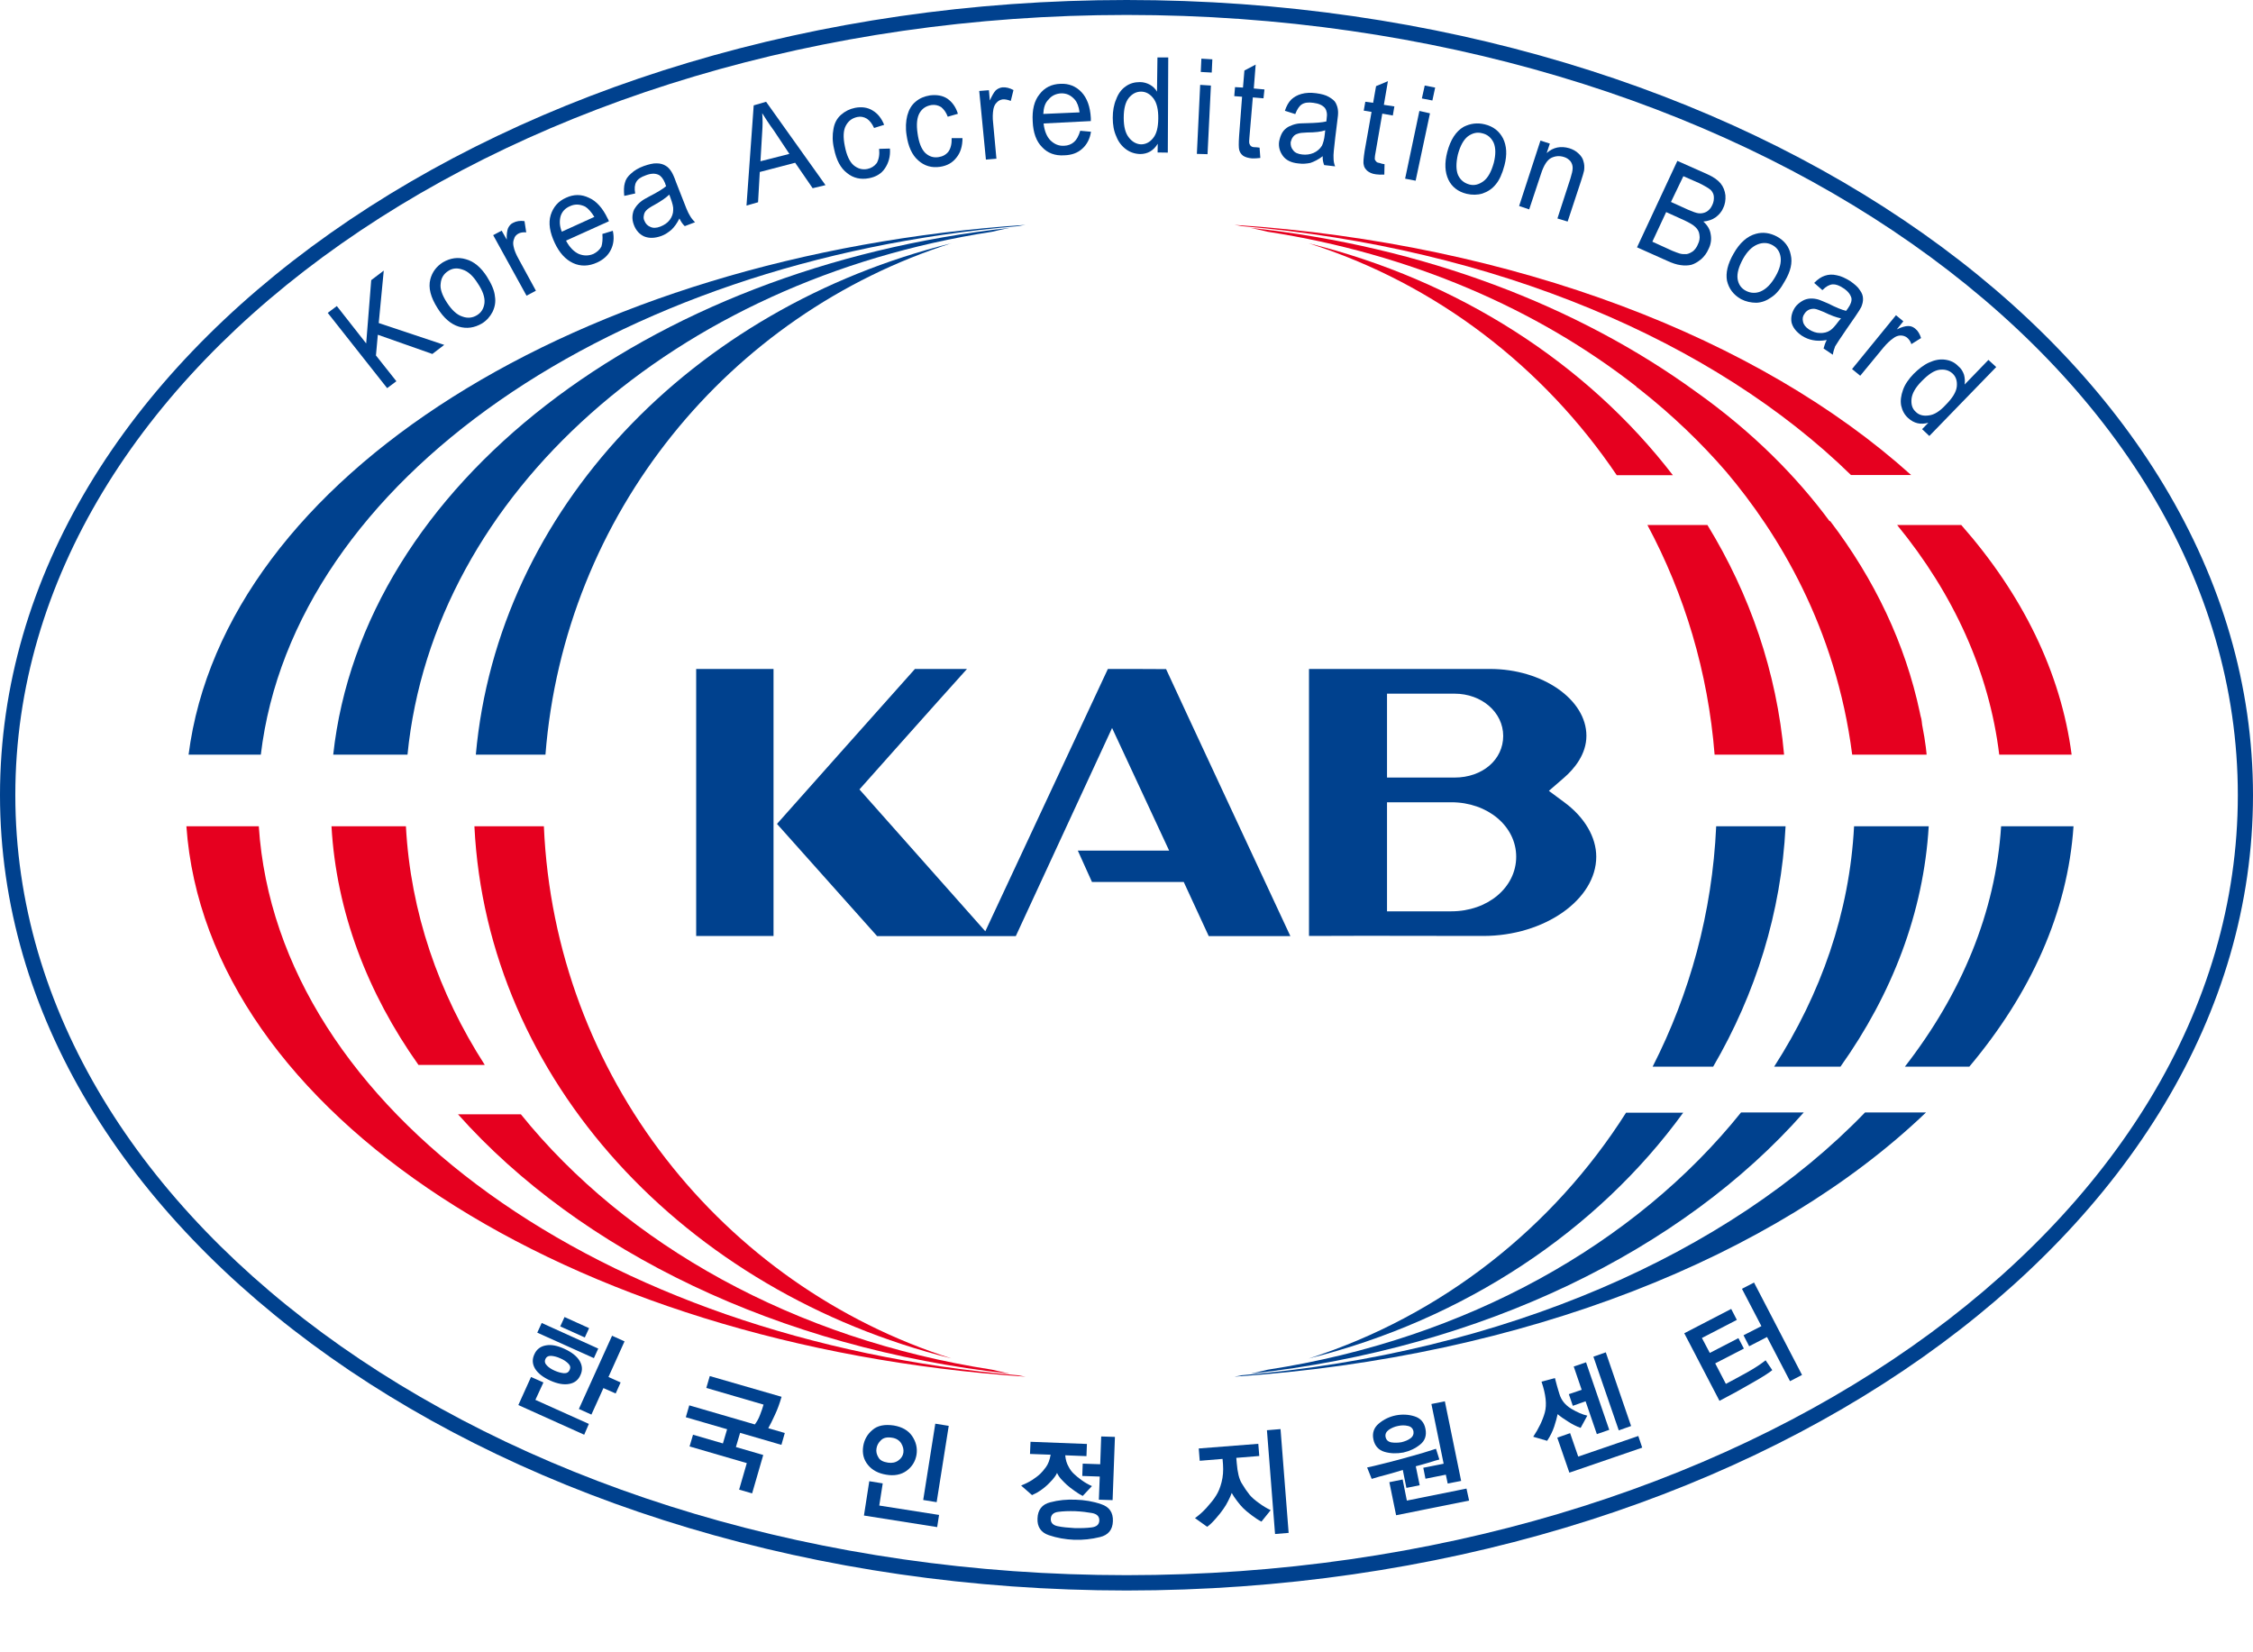 <svg width="30" height="22" viewBox="0 0 30 22" fill="none" xmlns="http://www.w3.org/2000/svg">
<g clip-path="url(#clip0_683_2528)">
<path d="M5.155 5.168L4.364 4.166L4.485 4.075L4.876 4.573L4.943 3.73L5.11 3.603L5.043 4.301L5.915 4.592L5.757 4.713L5.031 4.457L5.006 4.733L5.278 5.076L5.155 5.168Z" fill="#00418E"/>
<path d="M5.828 4.106C5.734 3.959 5.701 3.832 5.73 3.718C5.755 3.624 5.809 3.549 5.897 3.493C5.997 3.435 6.097 3.42 6.205 3.452C6.311 3.481 6.405 3.56 6.484 3.684C6.546 3.782 6.584 3.871 6.59 3.944C6.603 4.019 6.59 4.087 6.559 4.152C6.526 4.216 6.48 4.268 6.419 4.306C6.317 4.366 6.215 4.38 6.109 4.349C6.003 4.316 5.909 4.235 5.828 4.106ZM5.951 4.029C6.015 4.127 6.082 4.191 6.155 4.214C6.226 4.241 6.292 4.233 6.351 4.197C6.409 4.162 6.442 4.108 6.451 4.035C6.459 3.959 6.428 3.871 6.361 3.772C6.301 3.676 6.234 3.614 6.163 3.591C6.09 3.564 6.026 3.57 5.97 3.607C5.909 3.645 5.874 3.701 5.868 3.774C5.857 3.842 5.886 3.929 5.951 4.029Z" fill="#00418E"/>
<path d="M7.011 3.937L6.567 3.131L6.68 3.071L6.748 3.191C6.744 3.121 6.753 3.069 6.765 3.038C6.78 3.008 6.8 2.981 6.832 2.967C6.875 2.944 6.925 2.936 6.984 2.944L7.007 3.094C6.967 3.09 6.927 3.096 6.9 3.112C6.873 3.129 6.852 3.15 6.846 3.179C6.832 3.21 6.83 3.241 6.838 3.279C6.848 3.333 6.873 3.389 6.905 3.447L7.136 3.871L7.011 3.937Z" fill="#00418E"/>
<path d="M8.021 3.115L8.16 3.073C8.181 3.169 8.17 3.254 8.135 3.324C8.1 3.397 8.039 3.455 7.952 3.495C7.839 3.547 7.731 3.549 7.631 3.503C7.529 3.455 7.448 3.366 7.386 3.233C7.321 3.094 7.3 2.969 7.333 2.863C7.367 2.757 7.431 2.68 7.537 2.633C7.64 2.585 7.742 2.585 7.841 2.633C7.941 2.676 8.025 2.77 8.091 2.909C8.096 2.915 8.102 2.928 8.108 2.946L7.537 3.204C7.583 3.293 7.642 3.351 7.706 3.381C7.773 3.408 7.837 3.408 7.902 3.381C7.948 3.358 7.985 3.326 8.008 3.283C8.021 3.241 8.027 3.183 8.021 3.115ZM7.481 3.085L7.914 2.888C7.875 2.824 7.831 2.774 7.792 2.751C7.723 2.718 7.656 2.714 7.59 2.745C7.527 2.772 7.485 2.815 7.465 2.878C7.448 2.94 7.45 3.011 7.481 3.085Z" fill="#00418E"/>
<path d="M9.047 2.909C9.014 2.975 8.98 3.021 8.941 3.059C8.899 3.094 8.858 3.123 8.806 3.142C8.718 3.173 8.645 3.175 8.577 3.148C8.514 3.119 8.468 3.067 8.441 2.996C8.425 2.955 8.418 2.913 8.422 2.872C8.427 2.83 8.437 2.793 8.46 2.764C8.481 2.732 8.506 2.705 8.539 2.68C8.56 2.662 8.599 2.641 8.649 2.614C8.751 2.562 8.826 2.516 8.87 2.479C8.86 2.458 8.858 2.446 8.856 2.439C8.831 2.379 8.801 2.342 8.768 2.327C8.722 2.306 8.666 2.308 8.597 2.335C8.533 2.358 8.493 2.385 8.472 2.423C8.452 2.458 8.445 2.508 8.458 2.576L8.312 2.608C8.306 2.541 8.306 2.483 8.32 2.437C8.331 2.389 8.358 2.348 8.406 2.308C8.447 2.269 8.504 2.236 8.572 2.211C8.639 2.188 8.695 2.173 8.745 2.175C8.795 2.175 8.833 2.188 8.864 2.207C8.893 2.223 8.92 2.252 8.943 2.29C8.958 2.315 8.978 2.356 9.001 2.423L9.076 2.614C9.126 2.747 9.162 2.834 9.184 2.867C9.203 2.903 9.228 2.932 9.255 2.959L9.118 3.011C9.087 2.982 9.066 2.948 9.047 2.909ZM8.912 2.591C8.87 2.631 8.808 2.676 8.714 2.728C8.66 2.757 8.626 2.78 8.608 2.799C8.589 2.818 8.577 2.84 8.574 2.865C8.568 2.89 8.568 2.915 8.581 2.94C8.597 2.98 8.624 3.007 8.66 3.021C8.695 3.038 8.739 3.038 8.793 3.017C8.845 2.996 8.887 2.969 8.918 2.928C8.947 2.888 8.964 2.845 8.964 2.795C8.968 2.757 8.953 2.705 8.93 2.641L8.912 2.591Z" fill="#00418E"/>
<path d="M9.94 2.737L10.036 1.403L10.201 1.355L10.992 2.465L10.821 2.506L10.588 2.167L10.117 2.29L10.094 2.693L9.94 2.737ZM10.126 2.147L10.511 2.049L10.305 1.739C10.238 1.648 10.188 1.569 10.149 1.507C10.157 1.59 10.155 1.675 10.149 1.758L10.126 2.147Z" fill="#00418E"/>
<path d="M11.706 1.982L11.85 1.978C11.858 2.084 11.831 2.171 11.783 2.242C11.735 2.315 11.66 2.356 11.571 2.373C11.46 2.394 11.36 2.371 11.279 2.304C11.192 2.238 11.136 2.13 11.106 1.982C11.083 1.885 11.083 1.795 11.098 1.718C11.111 1.637 11.146 1.575 11.198 1.529C11.252 1.481 11.315 1.45 11.385 1.436C11.473 1.419 11.554 1.43 11.619 1.471C11.687 1.511 11.737 1.573 11.773 1.662L11.639 1.704C11.612 1.646 11.581 1.606 11.544 1.581C11.502 1.556 11.46 1.548 11.415 1.558C11.346 1.573 11.296 1.61 11.262 1.675C11.229 1.737 11.225 1.828 11.25 1.949C11.273 2.067 11.312 2.151 11.364 2.198C11.421 2.246 11.481 2.263 11.548 2.25C11.6 2.24 11.643 2.213 11.675 2.171C11.702 2.121 11.714 2.061 11.706 1.982Z" fill="#00418E"/>
<path d="M12.672 1.839H12.816C12.816 1.947 12.789 2.034 12.735 2.099C12.681 2.169 12.61 2.207 12.518 2.221C12.406 2.238 12.308 2.209 12.227 2.136C12.145 2.065 12.093 1.951 12.072 1.802C12.056 1.704 12.062 1.615 12.081 1.538C12.102 1.461 12.137 1.398 12.193 1.353C12.247 1.307 12.31 1.282 12.383 1.27C12.474 1.259 12.551 1.272 12.614 1.313C12.678 1.357 12.728 1.425 12.755 1.515L12.62 1.554C12.597 1.494 12.568 1.455 12.531 1.425C12.493 1.403 12.454 1.392 12.406 1.398C12.335 1.409 12.281 1.442 12.245 1.504C12.21 1.565 12.2 1.656 12.218 1.777C12.235 1.899 12.268 1.982 12.318 2.034C12.37 2.084 12.431 2.103 12.497 2.092C12.551 2.084 12.595 2.061 12.628 2.02C12.66 1.976 12.674 1.916 12.672 1.839Z" fill="#00418E"/>
<path d="M13.128 2.125L13.039 1.211L13.168 1.201L13.18 1.338C13.209 1.274 13.234 1.23 13.259 1.203C13.286 1.18 13.313 1.168 13.347 1.163C13.395 1.159 13.445 1.172 13.495 1.199L13.459 1.344C13.424 1.33 13.388 1.321 13.353 1.323C13.322 1.328 13.297 1.338 13.274 1.363C13.249 1.386 13.236 1.415 13.228 1.452C13.218 1.508 13.216 1.571 13.224 1.635L13.268 2.113L13.128 2.125Z" fill="#00418E"/>
<path d="M14.384 1.741L14.527 1.754C14.513 1.851 14.471 1.926 14.411 1.98C14.35 2.036 14.271 2.065 14.171 2.068C14.049 2.076 13.948 2.038 13.876 1.959C13.799 1.883 13.757 1.766 13.751 1.617C13.742 1.463 13.771 1.342 13.842 1.255C13.909 1.166 14.003 1.12 14.119 1.116C14.23 1.11 14.325 1.147 14.4 1.226C14.475 1.305 14.517 1.421 14.525 1.571C14.525 1.581 14.525 1.596 14.525 1.612L13.896 1.644C13.907 1.743 13.938 1.818 13.986 1.868C14.04 1.92 14.098 1.945 14.169 1.941C14.221 1.939 14.267 1.922 14.303 1.889C14.336 1.86 14.363 1.81 14.384 1.741ZM13.892 1.517L14.375 1.496C14.365 1.417 14.342 1.361 14.311 1.326C14.259 1.268 14.203 1.241 14.128 1.243C14.061 1.247 14.003 1.274 13.963 1.324C13.915 1.369 13.896 1.436 13.892 1.517Z" fill="#00418E"/>
<path d="M15.414 2.03L15.416 1.914C15.36 2.005 15.283 2.051 15.181 2.051C15.112 2.049 15.048 2.028 14.994 1.988C14.938 1.947 14.892 1.889 14.865 1.818C14.831 1.745 14.817 1.662 14.817 1.569C14.817 1.477 14.831 1.394 14.863 1.321C14.89 1.247 14.933 1.189 14.988 1.151C15.044 1.11 15.108 1.093 15.179 1.093C15.229 1.093 15.273 1.107 15.312 1.128C15.352 1.151 15.383 1.18 15.406 1.22L15.412 0.765H15.556L15.55 2.032L15.414 2.03ZM14.963 1.569C14.963 1.687 14.985 1.774 15.033 1.833C15.077 1.889 15.133 1.92 15.194 1.922C15.254 1.922 15.31 1.895 15.354 1.839C15.4 1.783 15.421 1.7 15.423 1.583C15.425 1.461 15.404 1.367 15.356 1.307C15.312 1.251 15.258 1.22 15.194 1.22C15.129 1.22 15.077 1.249 15.031 1.303C14.985 1.361 14.963 1.448 14.963 1.569Z" fill="#00418E"/>
<path d="M15.937 2.049L15.981 1.13L16.124 1.139L16.079 2.053L15.937 2.049ZM15.989 0.958L15.997 0.781L16.143 0.79L16.135 0.966L15.989 0.958Z" fill="#00418E"/>
<path d="M16.772 1.966L16.782 2.103C16.739 2.109 16.705 2.109 16.672 2.109C16.622 2.105 16.58 2.092 16.553 2.074C16.526 2.053 16.51 2.03 16.501 1.997C16.493 1.968 16.493 1.908 16.499 1.814L16.539 1.288L16.435 1.28L16.445 1.16L16.551 1.166L16.57 0.939L16.72 0.86L16.695 1.178L16.837 1.191L16.824 1.309L16.682 1.297L16.637 1.827C16.632 1.872 16.632 1.899 16.637 1.914C16.641 1.926 16.649 1.939 16.66 1.947C16.67 1.955 16.686 1.96 16.707 1.96C16.722 1.96 16.745 1.962 16.772 1.966Z" fill="#00418E"/>
<path d="M17.613 2.08C17.555 2.124 17.501 2.151 17.449 2.169C17.397 2.18 17.345 2.184 17.286 2.176C17.195 2.167 17.126 2.134 17.084 2.078C17.043 2.022 17.022 1.96 17.032 1.885C17.041 1.841 17.053 1.802 17.074 1.766C17.097 1.729 17.126 1.704 17.161 1.685C17.195 1.669 17.228 1.656 17.27 1.648C17.297 1.642 17.343 1.642 17.401 1.64C17.52 1.637 17.603 1.631 17.661 1.617C17.663 1.598 17.665 1.583 17.665 1.581C17.676 1.515 17.665 1.471 17.644 1.44C17.611 1.401 17.561 1.378 17.488 1.369C17.419 1.359 17.369 1.367 17.334 1.39C17.299 1.413 17.272 1.455 17.247 1.519L17.109 1.475C17.13 1.411 17.157 1.363 17.193 1.326C17.228 1.293 17.274 1.266 17.328 1.251C17.388 1.234 17.453 1.232 17.524 1.241C17.599 1.251 17.653 1.266 17.694 1.29C17.736 1.315 17.771 1.34 17.786 1.371C17.803 1.405 17.815 1.438 17.817 1.484C17.819 1.511 17.815 1.558 17.805 1.627L17.78 1.829C17.763 1.974 17.753 2.065 17.757 2.103C17.757 2.142 17.763 2.18 17.778 2.215L17.632 2.198C17.619 2.163 17.609 2.124 17.613 2.08ZM17.646 1.735C17.592 1.754 17.513 1.764 17.405 1.764C17.347 1.766 17.303 1.77 17.278 1.781C17.253 1.789 17.234 1.8 17.218 1.822C17.201 1.843 17.193 1.868 17.186 1.893C17.184 1.935 17.193 1.97 17.218 1.999C17.242 2.034 17.284 2.051 17.34 2.057C17.392 2.063 17.442 2.057 17.492 2.036C17.536 2.016 17.576 1.984 17.603 1.939C17.617 1.908 17.634 1.856 17.64 1.789L17.646 1.735Z" fill="#00418E"/>
<path d="M18.436 2.186L18.433 2.325C18.388 2.327 18.352 2.325 18.321 2.321C18.269 2.315 18.232 2.296 18.204 2.273C18.182 2.25 18.163 2.228 18.159 2.194C18.15 2.165 18.157 2.103 18.171 2.009L18.263 1.49L18.159 1.473L18.18 1.355L18.284 1.369L18.323 1.147L18.481 1.081L18.427 1.396L18.567 1.417L18.546 1.538L18.406 1.513L18.315 2.038C18.306 2.08 18.306 2.109 18.306 2.122C18.313 2.134 18.317 2.144 18.327 2.153C18.338 2.165 18.352 2.167 18.373 2.171C18.388 2.178 18.409 2.182 18.436 2.186Z" fill="#00418E"/>
<path d="M18.71 2.379L18.9 1.477L19.041 1.509L18.85 2.406L18.71 2.379ZM18.933 1.311L18.971 1.139L19.11 1.166L19.073 1.338L18.933 1.311Z" fill="#00418E"/>
<path d="M19.271 2.024C19.314 1.86 19.387 1.748 19.489 1.689C19.577 1.644 19.672 1.631 19.772 1.656C19.883 1.683 19.964 1.746 20.014 1.843C20.062 1.941 20.07 2.059 20.033 2.201C20.003 2.315 19.964 2.4 19.916 2.456C19.87 2.514 19.808 2.554 19.739 2.577C19.672 2.597 19.602 2.597 19.531 2.581C19.416 2.554 19.333 2.489 19.287 2.394C19.239 2.294 19.233 2.169 19.271 2.024ZM19.412 2.059C19.387 2.169 19.387 2.263 19.414 2.329C19.445 2.396 19.495 2.437 19.564 2.456C19.631 2.475 19.695 2.456 19.754 2.412C19.814 2.367 19.858 2.286 19.891 2.167C19.918 2.059 19.918 1.97 19.889 1.901C19.858 1.835 19.808 1.791 19.739 1.775C19.672 1.756 19.608 1.77 19.545 1.816C19.487 1.862 19.443 1.943 19.412 2.059Z" fill="#00418E"/>
<path d="M20.228 2.743L20.512 1.872L20.637 1.912L20.595 2.038C20.684 1.959 20.784 1.941 20.897 1.974C20.942 1.988 20.986 2.011 21.02 2.045C21.053 2.076 21.076 2.109 21.084 2.146C21.097 2.184 21.099 2.225 21.093 2.271C21.086 2.298 21.074 2.348 21.051 2.414L20.874 2.95L20.738 2.909L20.911 2.377C20.93 2.315 20.941 2.271 20.941 2.236C20.941 2.202 20.93 2.171 20.911 2.146C20.886 2.119 20.861 2.101 20.824 2.09C20.766 2.072 20.709 2.076 20.655 2.103C20.603 2.13 20.557 2.198 20.52 2.313L20.362 2.788L20.228 2.743Z" fill="#00418E"/>
<path d="M21.798 3.293L22.335 2.142L22.733 2.319C22.812 2.354 22.873 2.396 22.91 2.441C22.948 2.487 22.968 2.541 22.975 2.601C22.979 2.662 22.971 2.72 22.944 2.772C22.923 2.824 22.885 2.863 22.844 2.894C22.8 2.925 22.744 2.944 22.681 2.95C22.735 2.998 22.771 3.056 22.779 3.121C22.791 3.183 22.783 3.252 22.75 3.316C22.727 3.37 22.692 3.416 22.65 3.453C22.604 3.489 22.565 3.513 22.521 3.526C22.477 3.536 22.431 3.538 22.379 3.53C22.327 3.524 22.265 3.503 22.198 3.472L21.798 3.293ZM22.002 3.218L22.267 3.339C22.313 3.358 22.348 3.37 22.367 3.376C22.4 3.385 22.431 3.385 22.46 3.383C22.488 3.378 22.517 3.364 22.546 3.343C22.571 3.32 22.594 3.291 22.608 3.254C22.629 3.212 22.637 3.169 22.629 3.127C22.625 3.085 22.606 3.052 22.575 3.023C22.546 2.994 22.498 2.967 22.429 2.934L22.186 2.824L22.002 3.218ZM22.25 2.689L22.477 2.792C22.54 2.819 22.585 2.836 22.619 2.84C22.658 2.844 22.696 2.836 22.727 2.817C22.756 2.799 22.781 2.772 22.8 2.73C22.819 2.691 22.823 2.655 22.821 2.618C22.819 2.583 22.802 2.553 22.779 2.529C22.752 2.506 22.7 2.475 22.627 2.439L22.415 2.346L22.25 2.689Z" fill="#00418E"/>
<path d="M23.083 3.378C23.166 3.231 23.266 3.144 23.381 3.113C23.477 3.086 23.572 3.102 23.662 3.15C23.762 3.206 23.824 3.285 23.845 3.393C23.87 3.497 23.843 3.613 23.768 3.74C23.71 3.846 23.651 3.917 23.587 3.958C23.526 4.002 23.458 4.029 23.387 4.031C23.316 4.031 23.247 4.016 23.183 3.983C23.081 3.925 23.021 3.844 22.996 3.738C22.977 3.634 23.004 3.516 23.083 3.378ZM23.208 3.449C23.152 3.553 23.127 3.64 23.137 3.713C23.148 3.786 23.185 3.84 23.25 3.873C23.31 3.904 23.379 3.908 23.443 3.881C23.516 3.85 23.581 3.786 23.641 3.682C23.699 3.582 23.72 3.495 23.71 3.424C23.699 3.349 23.662 3.297 23.602 3.264C23.539 3.229 23.472 3.227 23.404 3.254C23.331 3.283 23.266 3.345 23.208 3.449Z" fill="#00418E"/>
<path d="M24.324 4.527C24.253 4.54 24.193 4.54 24.139 4.529C24.087 4.519 24.039 4.5 23.991 4.469C23.914 4.415 23.87 4.357 23.855 4.291C23.843 4.222 23.862 4.153 23.903 4.091C23.928 4.056 23.962 4.029 23.997 4.008C24.03 3.987 24.07 3.977 24.105 3.975C24.143 3.973 24.184 3.979 24.222 3.991C24.249 4.002 24.291 4.018 24.343 4.041C24.445 4.093 24.526 4.126 24.582 4.139C24.597 4.118 24.605 4.108 24.607 4.104C24.645 4.052 24.659 4.006 24.653 3.969C24.64 3.921 24.607 3.877 24.547 3.838C24.491 3.8 24.445 3.784 24.403 3.786C24.359 3.79 24.316 3.813 24.266 3.863L24.157 3.767C24.205 3.717 24.253 3.686 24.299 3.671C24.347 3.655 24.399 3.651 24.457 3.665C24.516 3.676 24.572 3.703 24.636 3.742C24.695 3.784 24.74 3.821 24.765 3.863C24.793 3.9 24.807 3.939 24.807 3.975C24.809 4.01 24.801 4.045 24.784 4.087C24.772 4.112 24.747 4.151 24.707 4.21L24.588 4.382C24.505 4.502 24.457 4.577 24.436 4.611C24.422 4.648 24.411 4.683 24.405 4.723L24.282 4.64C24.291 4.604 24.303 4.567 24.324 4.527ZM24.514 4.239C24.457 4.228 24.38 4.201 24.287 4.155C24.232 4.133 24.193 4.116 24.164 4.112C24.139 4.11 24.114 4.112 24.087 4.124C24.064 4.135 24.045 4.151 24.03 4.174C24.003 4.21 23.999 4.243 24.008 4.282C24.016 4.322 24.043 4.357 24.087 4.386C24.132 4.415 24.184 4.434 24.232 4.434C24.282 4.436 24.33 4.426 24.37 4.399C24.405 4.376 24.436 4.338 24.48 4.28L24.514 4.239Z" fill="#00418E"/>
<path d="M24.661 4.914L25.246 4.197L25.344 4.278L25.257 4.386C25.323 4.353 25.375 4.341 25.407 4.341C25.444 4.341 25.471 4.351 25.5 4.374C25.538 4.403 25.563 4.447 25.58 4.501L25.451 4.582C25.44 4.544 25.415 4.513 25.392 4.494C25.367 4.476 25.34 4.467 25.307 4.467C25.276 4.467 25.24 4.48 25.211 4.503C25.165 4.534 25.119 4.58 25.078 4.629L24.77 5.003L24.661 4.914Z" fill="#00418E"/>
<path d="M25.594 5.714L25.677 5.629C25.573 5.658 25.486 5.637 25.409 5.567C25.359 5.523 25.33 5.467 25.315 5.4C25.303 5.334 25.313 5.265 25.34 5.19C25.365 5.118 25.415 5.047 25.48 4.979C25.546 4.914 25.613 4.86 25.686 4.827C25.759 4.794 25.829 4.779 25.9 4.789C25.969 4.798 26.027 4.825 26.073 4.873C26.115 4.906 26.136 4.945 26.152 4.989C26.163 5.033 26.167 5.076 26.16 5.12L26.477 4.792L26.581 4.887L25.69 5.805L25.594 5.714ZM25.59 5.074C25.505 5.159 25.461 5.238 25.453 5.311C25.446 5.386 25.463 5.442 25.509 5.483C25.552 5.527 25.611 5.542 25.684 5.531C25.756 5.523 25.831 5.475 25.907 5.392C25.998 5.301 26.048 5.22 26.056 5.147C26.063 5.074 26.046 5.016 25.998 4.972C25.95 4.929 25.892 4.914 25.821 4.924C25.75 4.935 25.675 4.987 25.59 5.074Z" fill="#00418E"/>
<path d="M0 10.586C0 16.427 6.73 21.177 15.002 21.177C23.27 21.177 30 16.427 30 10.586C30 4.75 23.27 0 15.002 0C6.73 0 0 4.75 0 10.586ZM0.204 10.586C0.204 4.862 6.842 0.199 15.002 0.199C23.16 0.199 29.798 4.86 29.798 10.586C29.798 16.313 23.16 20.973 15.002 20.973C6.842 20.973 0.204 16.313 0.204 10.586Z" fill="#00418E"/>
<path d="M13.557 3.011C13.592 3.005 13.624 2.998 13.655 2.994C7.692 3.397 2.986 6.356 2.511 10.048H3.473C3.908 6.402 8.15 3.47 13.557 3.011Z" fill="#00418E"/>
<path d="M13.209 3.086C13.286 3.067 13.366 3.05 13.445 3.034C8.597 3.566 4.829 6.46 4.437 10.048H5.426C5.772 6.564 9.001 3.734 13.209 3.086Z" fill="#00418E"/>
<path d="M6.336 10.048H7.263C7.515 6.844 9.705 4.183 12.668 3.239C9.212 4.099 6.628 6.788 6.336 10.048Z" fill="#00418E"/>
<path d="M16.535 18.311C16.499 18.318 16.468 18.324 16.437 18.33C20.31 18.07 23.645 16.728 25.646 14.812H24.834C23.02 16.693 20.02 18.016 16.535 18.311Z" fill="#00418E"/>
<path d="M27.61 11.002H26.646C26.571 12.153 26.117 13.233 25.365 14.202H26.223C27.037 13.233 27.533 12.151 27.61 11.002Z" fill="#00418E"/>
<path d="M16.882 18.237C16.805 18.255 16.73 18.274 16.651 18.291C19.743 17.952 22.402 16.645 24.018 14.812H23.183C21.78 16.562 19.529 17.829 16.882 18.237Z" fill="#00418E"/>
<path d="M25.682 11.002H24.688C24.628 12.153 24.247 13.233 23.624 14.202H24.507C25.196 13.233 25.613 12.151 25.682 11.002Z" fill="#00418E"/>
<path d="M17.424 18.089C19.506 17.57 21.274 16.383 22.413 14.815H21.652C20.68 16.348 19.191 17.522 17.424 18.089Z" fill="#00418E"/>
<path d="M23.776 11.002H22.852C22.8 12.153 22.5 13.233 22.006 14.202H22.812C23.377 13.233 23.718 12.151 23.776 11.002Z" fill="#00418E"/>
<path d="M3.446 11.002H2.482C2.751 14.819 7.546 17.919 13.657 18.33C13.626 18.324 13.592 18.32 13.559 18.312C8.012 17.842 3.694 14.775 3.446 11.002Z" fill="#E6001F"/>
<path d="M12.668 18.087C9.618 17.115 7.385 14.326 7.242 11.002H6.317C6.484 14.383 9.116 17.2 12.668 18.087Z" fill="#E6001F"/>
<path d="M5.405 11.002H4.414C4.479 12.143 4.893 13.221 5.572 14.179H6.455C5.838 13.221 5.466 12.143 5.405 11.002Z" fill="#E6001F"/>
<path d="M13.445 18.291C13.366 18.274 13.286 18.255 13.209 18.237C10.582 17.831 8.335 16.572 6.936 14.837H6.099C7.719 16.655 10.363 17.952 13.445 18.291Z" fill="#E6001F"/>
<path d="M26.115 6.99H25.261C26.015 7.91 26.487 8.947 26.621 10.048H27.585C27.441 8.949 26.927 7.912 26.115 6.99Z" fill="#E6001F"/>
<path d="M25.448 6.325C23.431 4.509 20.183 3.243 16.437 2.994C16.47 2.998 16.501 3.005 16.535 3.011C19.906 3.297 22.823 4.542 24.647 6.325H25.448Z" fill="#E6001F"/>
<path d="M25.584 9.572C25.575 9.543 25.569 9.514 25.563 9.483C25.369 8.571 24.961 7.715 24.37 6.938H24.361C23.93 6.356 23.352 5.762 22.581 5.215C21.011 4.075 18.956 3.281 16.651 3.034C16.73 3.05 16.805 3.069 16.882 3.086C18.777 3.379 20.468 4.112 21.792 5.149L21.788 5.151C21.788 5.151 21.815 5.168 21.85 5.197C22.269 5.529 22.65 5.893 22.985 6.281C23.676 7.098 24.445 8.351 24.663 10.048H25.654C25.654 10.048 25.644 9.901 25.594 9.649C25.592 9.622 25.588 9.6 25.584 9.572Z" fill="#E6001F"/>
<path d="M21.936 6.99C22.431 7.914 22.744 8.949 22.831 10.048H23.756C23.658 8.947 23.3 7.912 22.735 6.99H21.936Z" fill="#E6001F"/>
<path d="M17.424 3.239C19.119 3.777 20.553 4.883 21.528 6.327H22.275C21.136 4.845 19.425 3.734 17.424 3.239Z" fill="#E6001F"/>
<path d="M20.832 10.684L20.624 10.53L20.824 10.357C20.961 10.239 21.124 10.044 21.124 9.797C21.124 9.312 20.537 8.907 19.841 8.907H18.627C18.627 8.907 17.68 8.907 17.43 8.907C17.43 9.223 17.43 12.385 17.43 12.462L18.182 12.46L19.749 12.462C20.568 12.462 21.255 11.976 21.255 11.407C21.255 11.147 21.101 10.883 20.832 10.684ZM18.469 10.16V9.236H19.368C19.731 9.236 20.016 9.485 20.016 9.799C20.016 10.114 19.741 10.353 19.368 10.353H18.469V10.16ZM19.325 12.134H18.469V11.939V10.682H19.325C19.81 10.682 20.189 11.002 20.189 11.407C20.189 11.816 19.81 12.134 19.325 12.134Z" fill="#00418E"/>
<path d="M9.27 12.462C9.488 12.462 10.088 12.462 10.3 12.462C10.3 12.167 10.3 9.213 10.3 8.907C10.086 8.907 9.486 8.907 9.27 8.907C9.27 8.972 9.27 12.396 9.27 12.462Z" fill="#00418E"/>
<path d="M14.752 8.907C14.667 9.09 13.12 12.4 13.12 12.4L11.444 10.511C11.444 10.511 12.474 9.352 12.876 8.907C12.63 8.907 12.243 8.907 12.183 8.907C12.095 9.005 10.355 10.958 10.346 10.97C10.355 10.981 11.594 12.369 11.679 12.464C11.787 12.464 13.526 12.464 13.526 12.464L14.808 9.693L15.568 11.326H14.352L14.54 11.743H15.762L16.095 12.464H17.182C17.182 12.464 15.61 9.094 15.527 8.909C15.383 8.907 14.887 8.907 14.752 8.907Z" fill="#00418E"/>
<path d="M7.779 19.103L6.902 18.708L7.071 18.334L7.236 18.407L7.129 18.639L7.841 18.959L7.779 19.103ZM7.517 17.96C7.612 18.004 7.679 18.056 7.717 18.118C7.754 18.18 7.76 18.243 7.729 18.309C7.7 18.376 7.648 18.415 7.577 18.427C7.506 18.44 7.423 18.425 7.327 18.382C7.231 18.338 7.163 18.286 7.125 18.224C7.088 18.162 7.084 18.099 7.115 18.033C7.144 17.966 7.196 17.927 7.267 17.914C7.34 17.9 7.421 17.916 7.517 17.96ZM7.908 18.083L7.154 17.744L7.213 17.615L7.966 17.956L7.908 18.083ZM7.388 18.251C7.431 18.27 7.471 18.28 7.508 18.284C7.546 18.286 7.571 18.272 7.585 18.241C7.6 18.209 7.594 18.182 7.567 18.155C7.54 18.128 7.506 18.105 7.463 18.087C7.419 18.066 7.377 18.056 7.34 18.053C7.302 18.051 7.275 18.066 7.263 18.095C7.248 18.126 7.256 18.155 7.283 18.182C7.308 18.209 7.344 18.232 7.388 18.251ZM7.787 17.808L7.46 17.661L7.517 17.536L7.844 17.684L7.787 17.808ZM8.198 18.554L8.035 18.482L7.875 18.835L7.708 18.76L8.15 17.785L8.316 17.86L8.102 18.334L8.264 18.407L8.198 18.554Z" fill="#00418E"/>
<path d="M10.051 18.966C10.078 18.931 10.103 18.887 10.121 18.837C10.14 18.787 10.157 18.741 10.167 18.702L9.405 18.48L9.451 18.322L10.407 18.598C10.382 18.685 10.353 18.766 10.319 18.837C10.286 18.91 10.257 18.968 10.23 19.016L10.45 19.08L10.405 19.238L9.855 19.078L9.799 19.267L10.163 19.373L10.015 19.884L9.842 19.834L9.944 19.481L9.182 19.259L9.228 19.103L9.626 19.219L9.682 19.03L9.132 18.87L9.178 18.712L10.051 18.966Z" fill="#00418E"/>
<path d="M11.902 18.98C12.012 18.999 12.093 19.045 12.145 19.12C12.197 19.197 12.218 19.28 12.204 19.369C12.189 19.458 12.145 19.529 12.072 19.583C12 19.635 11.908 19.654 11.8 19.635C11.696 19.618 11.614 19.575 11.558 19.506C11.5 19.436 11.479 19.352 11.494 19.257C11.508 19.17 11.548 19.097 11.618 19.039C11.685 18.98 11.781 18.962 11.902 18.98ZM12.479 20.333L11.504 20.179L11.575 19.722L11.754 19.751L11.708 20.046L12.504 20.171L12.479 20.333ZM11.825 19.475C11.879 19.483 11.925 19.473 11.962 19.446C12 19.419 12.023 19.384 12.029 19.342C12.035 19.3 12.025 19.259 12 19.217C11.973 19.176 11.933 19.151 11.879 19.143C11.812 19.132 11.764 19.143 11.731 19.176C11.698 19.207 11.677 19.244 11.671 19.286C11.664 19.328 11.673 19.365 11.696 19.404C11.716 19.442 11.758 19.465 11.825 19.475ZM12.472 20.001L12.293 19.972L12.454 18.956L12.633 18.985L12.472 20.001Z" fill="#00418E"/>
<path d="M14.303 19.627C14.328 19.65 14.361 19.679 14.405 19.71C14.448 19.741 14.492 19.766 14.54 19.787L14.417 19.918C14.386 19.903 14.35 19.88 14.309 19.851C14.269 19.824 14.234 19.795 14.203 19.768C14.182 19.747 14.159 19.727 14.136 19.701C14.113 19.677 14.092 19.648 14.075 19.612C14.061 19.643 14.04 19.672 14.015 19.701C13.99 19.729 13.965 19.753 13.944 19.774C13.919 19.797 13.888 19.822 13.855 19.845C13.822 19.868 13.784 19.889 13.742 19.907L13.597 19.78C13.651 19.758 13.701 19.733 13.747 19.704C13.792 19.674 13.83 19.645 13.857 19.618C13.874 19.602 13.899 19.573 13.928 19.533C13.957 19.494 13.978 19.438 13.99 19.369L13.715 19.359L13.722 19.197L14.473 19.226L14.467 19.388L14.184 19.377C14.19 19.436 14.203 19.485 14.227 19.525C14.248 19.567 14.273 19.6 14.303 19.627ZM14.323 19.968C14.442 19.972 14.554 19.99 14.663 20.028C14.771 20.063 14.823 20.138 14.819 20.254C14.815 20.369 14.758 20.439 14.646 20.466C14.536 20.493 14.421 20.506 14.303 20.502C14.186 20.497 14.073 20.477 13.967 20.441C13.861 20.406 13.809 20.329 13.815 20.217C13.819 20.102 13.876 20.03 13.984 20.003C14.092 19.974 14.205 19.963 14.323 19.968ZM14.307 20.346C14.392 20.348 14.469 20.346 14.536 20.337C14.6 20.329 14.636 20.3 14.638 20.246C14.64 20.192 14.609 20.159 14.542 20.146C14.475 20.134 14.402 20.125 14.317 20.121C14.232 20.119 14.157 20.121 14.092 20.13C14.028 20.138 13.994 20.169 13.992 20.223C13.99 20.275 14.021 20.308 14.084 20.321C14.15 20.335 14.223 20.341 14.307 20.346ZM14.815 19.974L14.632 19.968L14.644 19.66L14.411 19.652L14.417 19.488L14.65 19.496L14.663 19.126L14.846 19.132L14.815 19.974Z" fill="#00418E"/>
<path d="M16.639 19.903C16.668 19.938 16.709 19.974 16.764 20.013C16.818 20.053 16.87 20.084 16.92 20.107L16.797 20.26C16.757 20.24 16.714 20.211 16.666 20.175C16.618 20.14 16.58 20.107 16.551 20.078C16.526 20.053 16.499 20.021 16.47 19.982C16.441 19.945 16.418 19.909 16.401 19.878C16.389 19.913 16.372 19.949 16.353 19.986C16.335 20.024 16.314 20.057 16.291 20.09C16.266 20.128 16.231 20.171 16.189 20.219C16.147 20.267 16.11 20.304 16.074 20.329L15.912 20.213C15.958 20.181 16.008 20.138 16.062 20.08C16.116 20.019 16.162 19.965 16.193 19.913C16.222 19.868 16.247 19.81 16.266 19.735C16.285 19.662 16.291 19.583 16.285 19.498L16.279 19.425L15.975 19.45L15.962 19.286L16.755 19.224L16.768 19.386L16.462 19.411L16.468 19.481C16.478 19.604 16.499 19.693 16.535 19.751C16.57 19.81 16.605 19.861 16.639 19.903ZM17.159 20.41L16.978 20.425L16.87 19.043L17.051 19.028L17.159 20.41Z" fill="#00418E"/>
<path d="M19.166 19.433C19.131 19.442 19.081 19.456 19.017 19.477C18.95 19.496 18.896 19.512 18.852 19.523L18.904 19.776L18.727 19.811L18.679 19.572C18.627 19.589 18.561 19.608 18.479 19.631C18.398 19.651 18.327 19.672 18.265 19.691L18.204 19.539C18.25 19.531 18.331 19.51 18.448 19.481C18.565 19.452 18.665 19.425 18.752 19.4C18.823 19.381 18.883 19.363 18.937 19.348C18.989 19.331 19.052 19.313 19.121 19.29L19.166 19.433ZM18.588 18.845C18.673 18.829 18.756 18.833 18.835 18.858C18.915 18.883 18.965 18.939 18.981 19.026C18.998 19.113 18.975 19.182 18.91 19.234C18.846 19.286 18.771 19.321 18.686 19.34C18.598 19.356 18.515 19.354 18.436 19.331C18.357 19.308 18.306 19.252 18.288 19.167C18.269 19.082 18.294 19.009 18.359 18.955C18.425 18.899 18.502 18.862 18.588 18.845ZM18.66 19.203C18.706 19.192 18.748 19.176 18.781 19.151C18.815 19.126 18.827 19.093 18.821 19.055C18.812 19.02 18.79 18.995 18.748 18.986C18.706 18.976 18.663 18.976 18.617 18.986C18.569 18.995 18.527 19.014 18.492 19.038C18.456 19.065 18.442 19.097 18.45 19.134C18.459 19.174 18.483 19.196 18.527 19.205C18.567 19.211 18.613 19.211 18.66 19.203ZM19.562 19.98L18.59 20.175L18.5 19.735L18.677 19.699L18.733 19.98L19.527 19.82L19.562 19.98ZM19.456 19.718L19.277 19.753L19.252 19.635L18.981 19.689L18.952 19.543L19.223 19.489L19.06 18.694L19.239 18.658L19.456 19.718Z" fill="#00418E"/>
<path d="M20.764 18.558C20.788 18.642 20.84 18.706 20.92 18.756C21.001 18.804 21.072 18.835 21.136 18.849L21.047 19.012C20.992 18.993 20.936 18.964 20.88 18.928C20.824 18.893 20.776 18.86 20.741 18.829C20.73 18.877 20.716 18.933 20.695 18.995C20.674 19.057 20.643 19.122 20.601 19.184L20.416 19.13C20.489 19.02 20.541 18.912 20.57 18.808C20.599 18.702 20.584 18.567 20.526 18.396L20.705 18.349C20.713 18.384 20.724 18.417 20.732 18.451C20.743 18.486 20.751 18.521 20.764 18.558ZM21.867 19.275L20.897 19.608L20.736 19.142L20.907 19.082L21.015 19.394L21.815 19.12L21.867 19.275ZM21.428 19.038L21.263 19.095L21.113 18.658L20.943 18.718L20.89 18.563L21.061 18.505L20.955 18.195L21.119 18.139L21.428 19.038ZM21.719 18.987L21.555 19.045L21.217 18.064L21.382 18.006L21.719 18.987Z" fill="#00418E"/>
<path d="M23.599 18.243C23.562 18.274 23.477 18.33 23.341 18.407C23.206 18.486 23.058 18.567 22.896 18.652L22.427 17.752L23.052 17.428L23.127 17.574L22.662 17.815L22.767 18.014L23.148 17.817L23.221 17.956L22.839 18.153L22.981 18.426C23.062 18.384 23.156 18.332 23.262 18.274C23.366 18.216 23.45 18.16 23.51 18.112L23.599 18.243ZM23.995 18.307L23.835 18.39L23.529 17.802L23.291 17.925L23.216 17.779L23.454 17.657L23.195 17.16L23.356 17.077L23.995 18.307Z" fill="#00418E"/>
</g>
<defs>
<clipPath id="clip0_683_2528">
<rect width="30" height="21.177" fill="white"/>
</clipPath>
</defs>
</svg>

